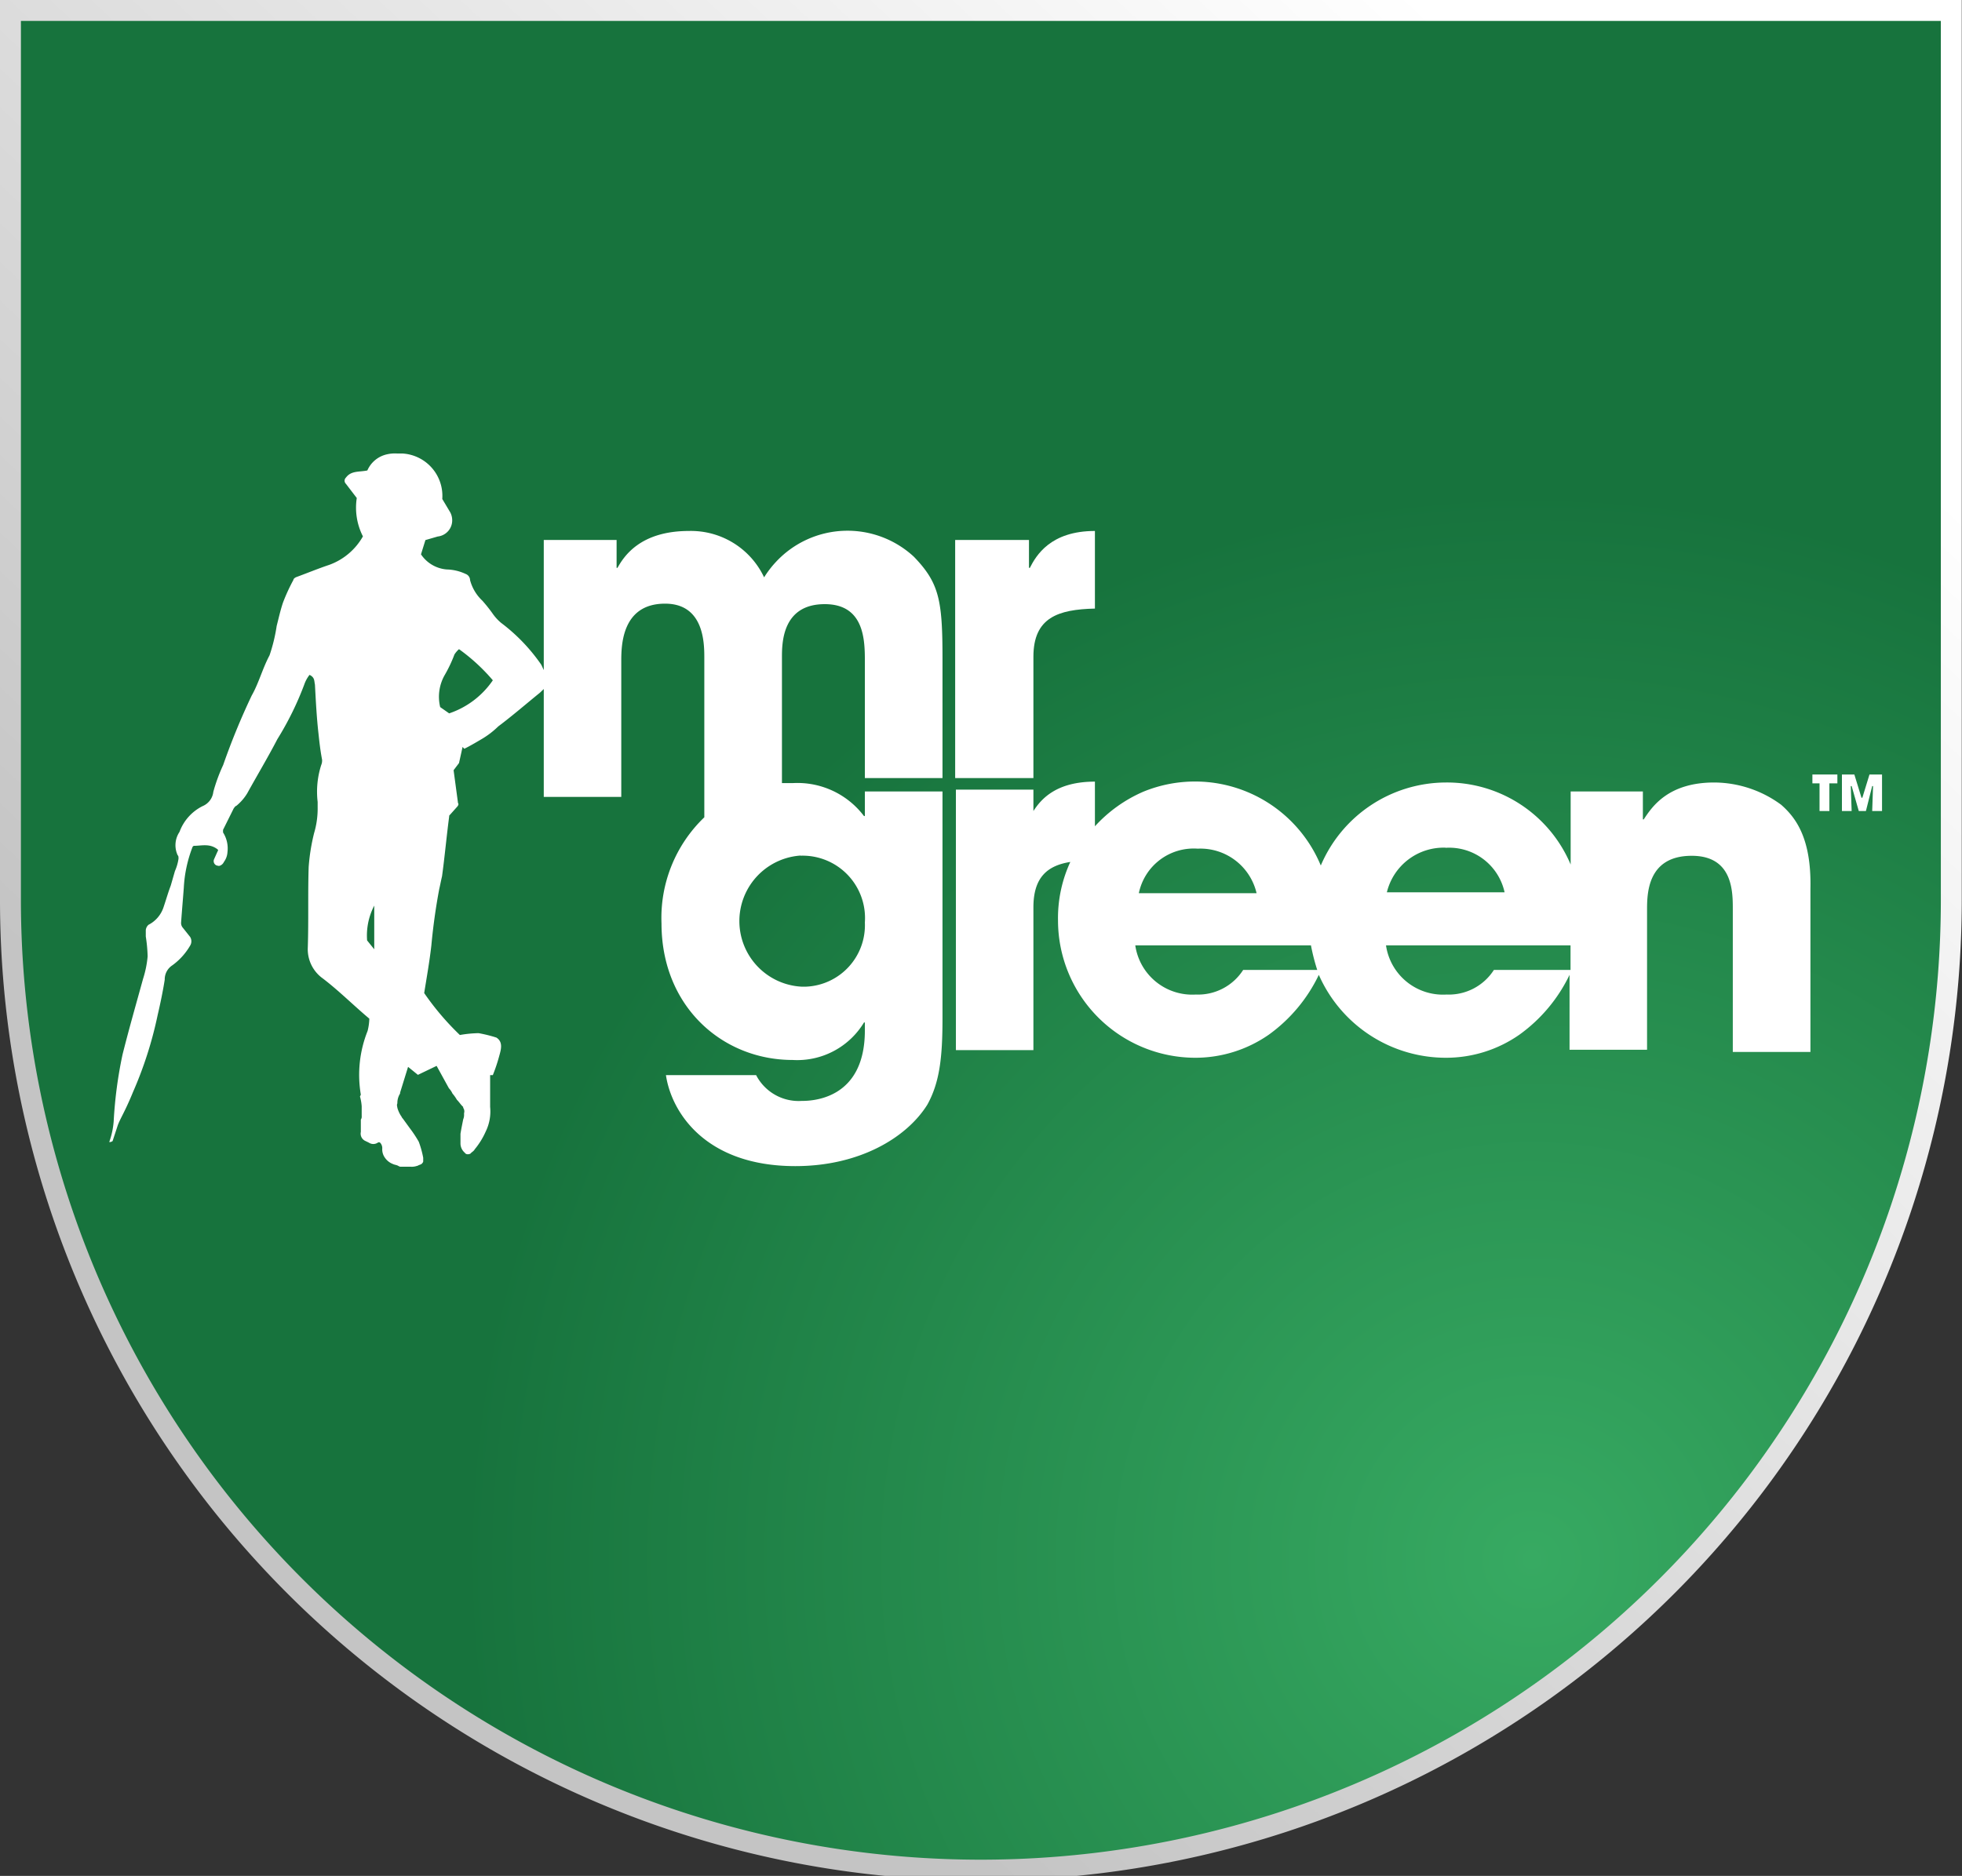 <svg xmlns="http://www.w3.org/2000/svg" xmlns:xlink="http://www.w3.org/1999/xlink" viewBox="0 0 159.48 152.52"><rect x="0" y="0" width="159.48" height="152.52" fill="#333333" stroke="none"/><defs><radialGradient id="a" cx="124.52" cy="126.82" r="86.88" gradientUnits="userSpaceOnUse"><stop offset="0" stop-color="#37aa62"/><stop offset="1" stop-color="#17733d"/></radialGradient><linearGradient id="b" x1="143.33" y1="-15.22" x2="14.77" y2="121.12" gradientUnits="userSpaceOnUse"><stop offset="0.16" stop-color="#fff"/><stop offset="0.88" stop-color="#c4c4c4"/></linearGradient></defs><title>mr green 1</title><path d="M.85.85V73.17h0a78.88,78.88,0,0,0,157.76,0h0V.85Z" stroke-miterlimit="10" stroke-width="1.7" fill="url(#a)" stroke="url(#b)"/><path d="M84,53.4c0-3.19,2-3.85,5-3.92V43.17c-3.62,0-4.78,2-5.29,3h-.07V43.9h-6V63.26H84Z" fill="#fff"/><path d="M144.78,65.43h0a9.23,9.23,0,0,0-5.44-1.81c-3.77,0-5.07,2-5.73,3h-.07V64.35h-5.87v5.94a10.91,10.91,0,0,0-10.16-6.67,11.08,11.08,0,0,0-10.15,6.75,11.07,11.07,0,0,0-14.43-6A11.51,11.51,0,0,0,89,67.18V63.55c-3.11,0-4.35,1.38-5,2.39V64.2H77.7V85.38H84V73.77c0-2.46,1.16-3.4,3-3.69A10.89,10.89,0,0,0,86,74.86,11.17,11.17,0,0,0,97.14,86a10.45,10.45,0,0,0,6-1.88,12.79,12.79,0,0,0,4.06-4.86A11.28,11.28,0,0,0,117.51,86a10.4,10.4,0,0,0,6-1.88,12.82,12.82,0,0,0,4.07-4.86v6.09h6.3V74c0-1.3,0-4.42,3.63-4.42,3.34,0,3.34,2.9,3.34,4.35v11.6h6.31V72.25C147.25,68.12,145.94,66.45,144.78,65.43ZM97.35,69a4.69,4.69,0,0,1,4.79,3.62H92.57A4.55,4.55,0,0,1,97.35,69Zm3.7,9.86a4.35,4.35,0,0,1-3.84,2,4.68,4.68,0,0,1-4.93-4h14.28a16.72,16.72,0,0,0,.51,2Zm16.46-9.93a4.61,4.61,0,0,1,4.79,3.62h-9.57A4.75,4.75,0,0,1,117.51,68.92Zm10.16,9.93h-6.24a4.35,4.35,0,0,1-3.84,2,4.68,4.68,0,0,1-4.93-4h15v2Z" fill="#fff"/><polygon points="151.96 62.97 151.38 64.86 151.31 64.86 150.73 62.97 149.72 62.97 149.72 65.94 150.51 65.94 150.44 63.91 150.51 63.91 151.09 65.94 151.67 65.94 152.18 63.91 152.25 63.91 152.18 65.94 152.98 65.94 152.98 62.97 151.96 62.97" fill="#fff"/><path d="M63.05,45.71a8.16,8.16,0,0,0-.94,1.23A6.57,6.57,0,0,0,56,43.17c-4,0-5.3,2.1-5.81,3h-.07V43.9H44.2V54.48L44,54.05h0a14.71,14.71,0,0,0-3.27-3.41,3.92,3.92,0,0,1-.72-.8,12.73,12.73,0,0,0-.8-1,3.54,3.54,0,0,1-1-1.67.55.55,0,0,0-.37-.51,3.8,3.8,0,0,0-1.52-.36,2.78,2.78,0,0,1-2.1-1.23l.36-1.16,1-.29a1.32,1.32,0,0,0,1.17-1.45,1.36,1.36,0,0,0-.15-.51l-.65-1.09a3.45,3.45,0,0,0-3.27-3.7h-.43a2.84,2.84,0,0,0-.8.07,2.27,2.27,0,0,0-1.59,1.31c-.66.14-1.31,0-1.74.58a.35.35,0,0,0,0,.51L29,40.49a5.15,5.15,0,0,0,.5,3.12,5.16,5.16,0,0,1-2.75,2.32c-.87.29-1.74.65-2.69,1-.14.07-.21.15-.21.22A15.17,15.17,0,0,0,23,49c-.22.66-.36,1.31-.51,1.89a13.64,13.64,0,0,1-.58,2.39c-.58,1.09-.87,2.25-1.45,3.27a56.35,56.35,0,0,0-2.32,5.65,13.7,13.7,0,0,0-.8,2.18,1.43,1.43,0,0,1-.87,1.16,3.81,3.81,0,0,0-1.88,2.1,1.94,1.94,0,0,0-.15,1.89c.07.07.07.14.07.29a3.84,3.84,0,0,1-.29,1L13.88,72c-.22.58-.36,1.09-.58,1.74a2.47,2.47,0,0,1-1.23,1.45.66.66,0,0,0-.22.44v.51A12,12,0,0,1,12,77.76a8.41,8.41,0,0,1-.37,1.82c-.58,2.1-1.16,4.13-1.67,6.16a35,35,0,0,0-.72,5.44,6.44,6.44,0,0,1-.36,1.67H9l.15-.07.43-1.31c.22-.58.58-1.09,1.23-2.68a31.75,31.75,0,0,0,2-6.24c.22-.94.44-2,.58-2.9A1.36,1.36,0,0,1,14,78.49a5.18,5.18,0,0,0,1.45-1.6.67.67,0,0,0,0-.72l-.58-.73a.59.59,0,0,1-.15-.43c.07-1,.15-1.89.22-2.83a10.68,10.68,0,0,1,.72-3.34l.08-.07c.65,0,1.3-.22,1.95.29a.1.1,0,0,1,0,.15l-.29.65a.38.38,0,0,0,.22.51c.07,0,.15.07.29,0a.58.58,0,0,0,.29-.29,1.49,1.49,0,0,0,.29-.8,2.42,2.42,0,0,0-.36-1.6v-.21L19,65.72c.07-.07.07-.14.22-.21a4,4,0,0,0,.87-1c.8-1.45,1.67-2.9,2.46-4.42a25,25,0,0,0,2.18-4.43,2.72,2.72,0,0,1,.43-.79c.44.21.37.5.44.79.07,1.31.14,2.69.29,4,.07.66.14,1.31.29,2.11a.93.93,0,0,1-.07.43,7.1,7.1,0,0,0-.29,3v.43a7,7,0,0,1-.29,2.11,16.27,16.27,0,0,0-.44,2.75c-.07,2.18,0,4.35-.07,6.53a2.92,2.92,0,0,0,1.23,2.54c1.31,1,2.47,2.17,3.77,3.26a4.49,4.49,0,0,1-.14,1A9.63,9.63,0,0,0,29.33,89l-.07.15a3.85,3.85,0,0,1,.14.8v.79a.43.43,0,0,1-.07.29v1a.65.65,0,0,0,.36.73l.29.14a.65.65,0,0,0,.73,0c.14-.07.21,0,.29.15a.65.65,0,0,1,.07.36,1.16,1.16,0,0,0,.22.72,1.39,1.39,0,0,0,.65.51c.14.07.29.07.43.15s.15.07.29.07h.73a1.31,1.31,0,0,0,.51-.07c.07,0,.14-.08.21-.08l.15-.07c.07-.07.14-.14.14-.22v-.29a7.88,7.88,0,0,0-.36-1.3,9.75,9.75,0,0,0-.72-1.09l-.58-.8c-.08-.07-.08-.14-.15-.22a2.5,2.5,0,0,1-.29-.65c0-.07-.07-.22,0-.36a1.44,1.44,0,0,1,.22-.8v-.07l.65-2.1.8.65,1.52-.73,1,1.82a1.55,1.55,0,0,1,.29.43,3.21,3.21,0,0,1,.36.51h0c.15.14.29.36.44.51l.07.07v.07a.5.5,0,0,1,.07.44v.07a.93.93,0,0,1-.07.43c-.07.37-.15.73-.22,1.17V93a1,1,0,0,0,.36.73c.08.14.29.14.44.07l.07-.07c.07-.07.22-.15.29-.29A6.14,6.14,0,0,0,39.48,92a3.7,3.7,0,0,0,.36-2V87.41h.22a13.57,13.57,0,0,0,.51-1.52c.14-.51.36-1.16-.22-1.53A11,11,0,0,0,38.9,84a9.78,9.78,0,0,0-1.52.15,22.05,22.05,0,0,1-2.9-3.41c.21-1.31.43-2.54.58-3.85.14-1.52.36-3.12.65-4.64.07-.29.15-.72.22-1,.22-1.6.36-3.19.58-4.86,0-.08,0-.08.07-.15l.58-.65c.07-.07.15-.22.07-.29l-.36-2.68.44-.58.29-1.31.14.15c.44-.22.94-.51,1.31-.73a7.06,7.06,0,0,0,1.45-1.09c1.16-.87,2.24-1.81,3.4-2.75l.3-.29v8.77h6.3v-11c0-1.23,0-4.71,3.56-4.71,3.19,0,3.19,3.26,3.19,4.42V66.45a11.32,11.32,0,0,0-3.48,8.63c0,6.74,4.93,11.1,10.66,11.1a6.34,6.34,0,0,0,5.8-3.05h.07v.65c0,5.66-4.35,5.73-5.15,5.73a3.89,3.89,0,0,1-3.69-2.1H54.13c.44,3,3.19,7.4,10.52,7.4,5.22,0,9.06-2.32,10.73-5,1-1.81,1.23-3.84,1.23-7V64.35H70.3v2h-.07a6.78,6.78,0,0,0-5.8-2.68h-.87V53.47c0-1.16,0-4.35,3.48-4.35,3.26,0,3.26,3,3.26,4.71v9.43h6.31V53.47c0-4.72-.29-6.09-2.32-8.2A7.94,7.94,0,0,0,63.05,45.71ZM30.42,77.18l-.58-.72a5.26,5.26,0,0,1,.58-2.83ZM36.51,58l-.73-.51a3.57,3.57,0,0,1,.37-2.61,11.14,11.14,0,0,0,.79-1.67,2,2,0,0,1,.37-.43,15.36,15.36,0,0,1,2.75,2.53A7,7,0,0,1,36.51,58ZM65.08,69.57h.07A5.07,5.07,0,0,1,70.3,75a5,5,0,0,1-4.78,5.22h-.37a5.34,5.34,0,0,1-.07-10.66Z" fill="#fff"/><polygon points="147.32 63.69 147.9 63.69 147.9 65.94 148.7 65.94 148.7 63.69 149.35 63.69 149.35 62.97 147.32 62.97 147.32 63.69" fill="#fff"/></svg>